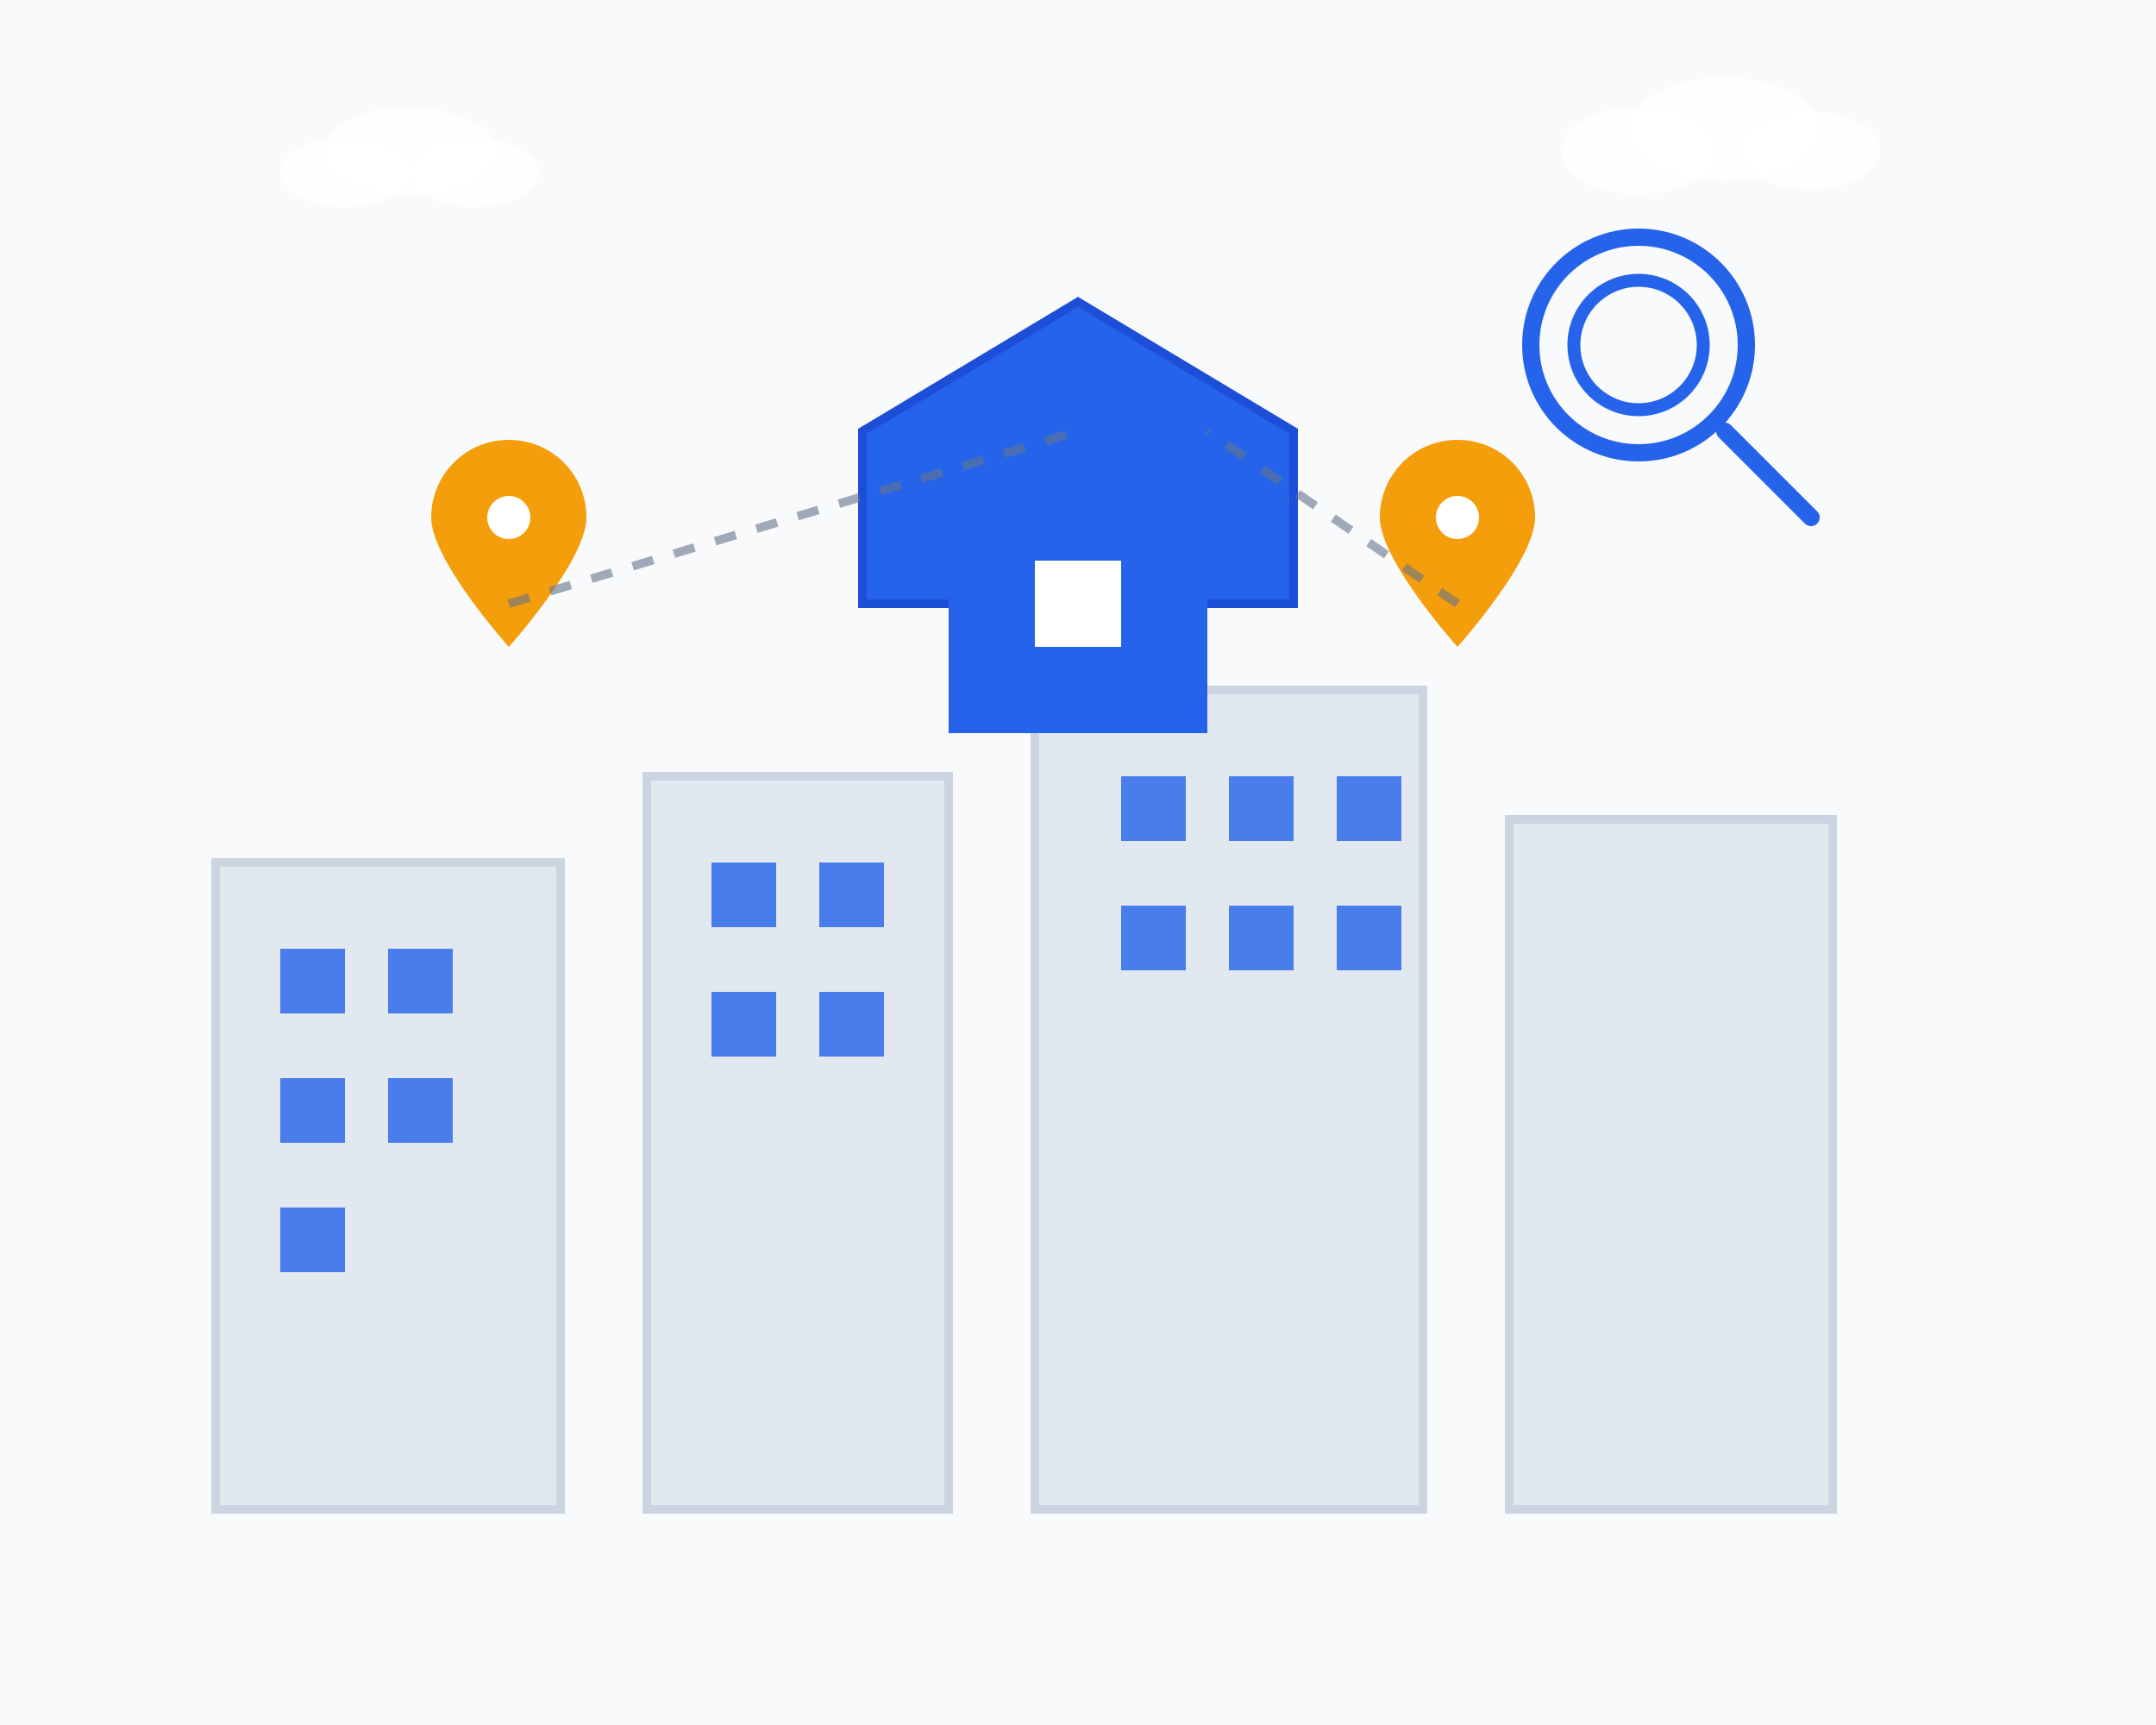 <svg width="500" height="400" viewBox="0 0 500 400" fill="none" xmlns="http://www.w3.org/2000/svg">
  <!-- Background -->
  <rect width="500" height="400" fill="#f8fafc"/>
  
  <!-- Buildings -->
  <rect x="50" y="200" width="80" height="150" fill="#e2e8f0" stroke="#cbd5e1" stroke-width="2"/>
  <rect x="150" y="180" width="70" height="170" fill="#e2e8f0" stroke="#cbd5e1" stroke-width="2"/>
  <rect x="240" y="160" width="90" height="190" fill="#e2e8f0" stroke="#cbd5e1" stroke-width="2"/>
  <rect x="350" y="190" width="75" height="160" fill="#e2e8f0" stroke="#cbd5e1" stroke-width="2"/>
  
  <!-- Windows -->
  <rect x="65" y="220" width="15" height="15" fill="#2563eb" opacity="0.8"/>
  <rect x="90" y="220" width="15" height="15" fill="#2563eb" opacity="0.8"/>
  <rect x="65" y="250" width="15" height="15" fill="#2563eb" opacity="0.8"/>
  <rect x="90" y="250" width="15" height="15" fill="#2563eb" opacity="0.8"/>
  <rect x="65" y="280" width="15" height="15" fill="#2563eb" opacity="0.8"/>
  
  <rect x="165" y="200" width="15" height="15" fill="#2563eb" opacity="0.8"/>
  <rect x="190" y="200" width="15" height="15" fill="#2563eb" opacity="0.8"/>
  <rect x="165" y="230" width="15" height="15" fill="#2563eb" opacity="0.8"/>
  <rect x="190" y="230" width="15" height="15" fill="#2563eb" opacity="0.8"/>
  
  <rect x="260" y="180" width="15" height="15" fill="#2563eb" opacity="0.8"/>
  <rect x="285" y="180" width="15" height="15" fill="#2563eb" opacity="0.8"/>
  <rect x="310" y="180" width="15" height="15" fill="#2563eb" opacity="0.8"/>
  <rect x="260" y="210" width="15" height="15" fill="#2563eb" opacity="0.8"/>
  <rect x="285" y="210" width="15" height="15" fill="#2563eb" opacity="0.8"/>
  <rect x="310" y="210" width="15" height="15" fill="#2563eb" opacity="0.8"/>
  
  <!-- House with search icon -->
  <path d="M200 100L250 70L300 100L300 140L200 140L200 100Z" fill="#2563eb" stroke="#1d4ed8" stroke-width="2"/>
  <rect x="220" y="120" width="60" height="50" fill="#2563eb"/>
  <rect x="240" y="130" width="20" height="20" fill="white"/>
  
  <!-- Search magnifying glass -->
  <circle cx="380" cy="80" r="25" fill="none" stroke="#2563eb" stroke-width="4"/>
  <circle cx="380" cy="80" r="15" fill="none" stroke="#2563eb" stroke-width="3"/>
  <line x1="400" y1="100" x2="420" y2="120" stroke="#2563eb" stroke-width="4" stroke-linecap="round"/>
  
  <!-- Location pins -->
  <path d="M100 120C100 110 108 102 118 102C128 102 136 110 136 120C136 130 118 150 118 150C118 150 100 130 100 120Z" fill="#f59e0b"/>
  <circle cx="118" cy="120" r="5" fill="white"/>
  
  <path d="M320 120C320 110 328 102 338 102C348 102 356 110 356 120C356 130 338 150 338 150C338 150 320 130 320 120Z" fill="#f59e0b"/>
  <circle cx="338" cy="120" r="5" fill="white"/>
  
  <!-- Connecting lines (representing network/connections) -->
  <line x1="118" y1="140" x2="250" y2="100" stroke="#64748b" stroke-width="2" stroke-dasharray="5,5" opacity="0.6"/>
  <line x1="338" y1="140" x2="280" y2="100" stroke="#64748b" stroke-width="2" stroke-dasharray="5,5" opacity="0.6"/>
  
  <!-- Clouds -->
  <ellipse cx="80" cy="40" rx="15" ry="8" fill="white" opacity="0.8"/>
  <ellipse cx="95" cy="35" rx="20" ry="10" fill="white" opacity="0.8"/>
  <ellipse cx="110" cy="40" rx="15" ry="8" fill="white" opacity="0.8"/>
  
  <ellipse cx="380" cy="35" rx="18" ry="10" fill="white" opacity="0.8"/>
  <ellipse cx="400" cy="30" rx="22" ry="12" fill="white" opacity="0.8"/>
  <ellipse cx="420" cy="35" rx="16" ry="9" fill="white" opacity="0.8"/>
</svg>
